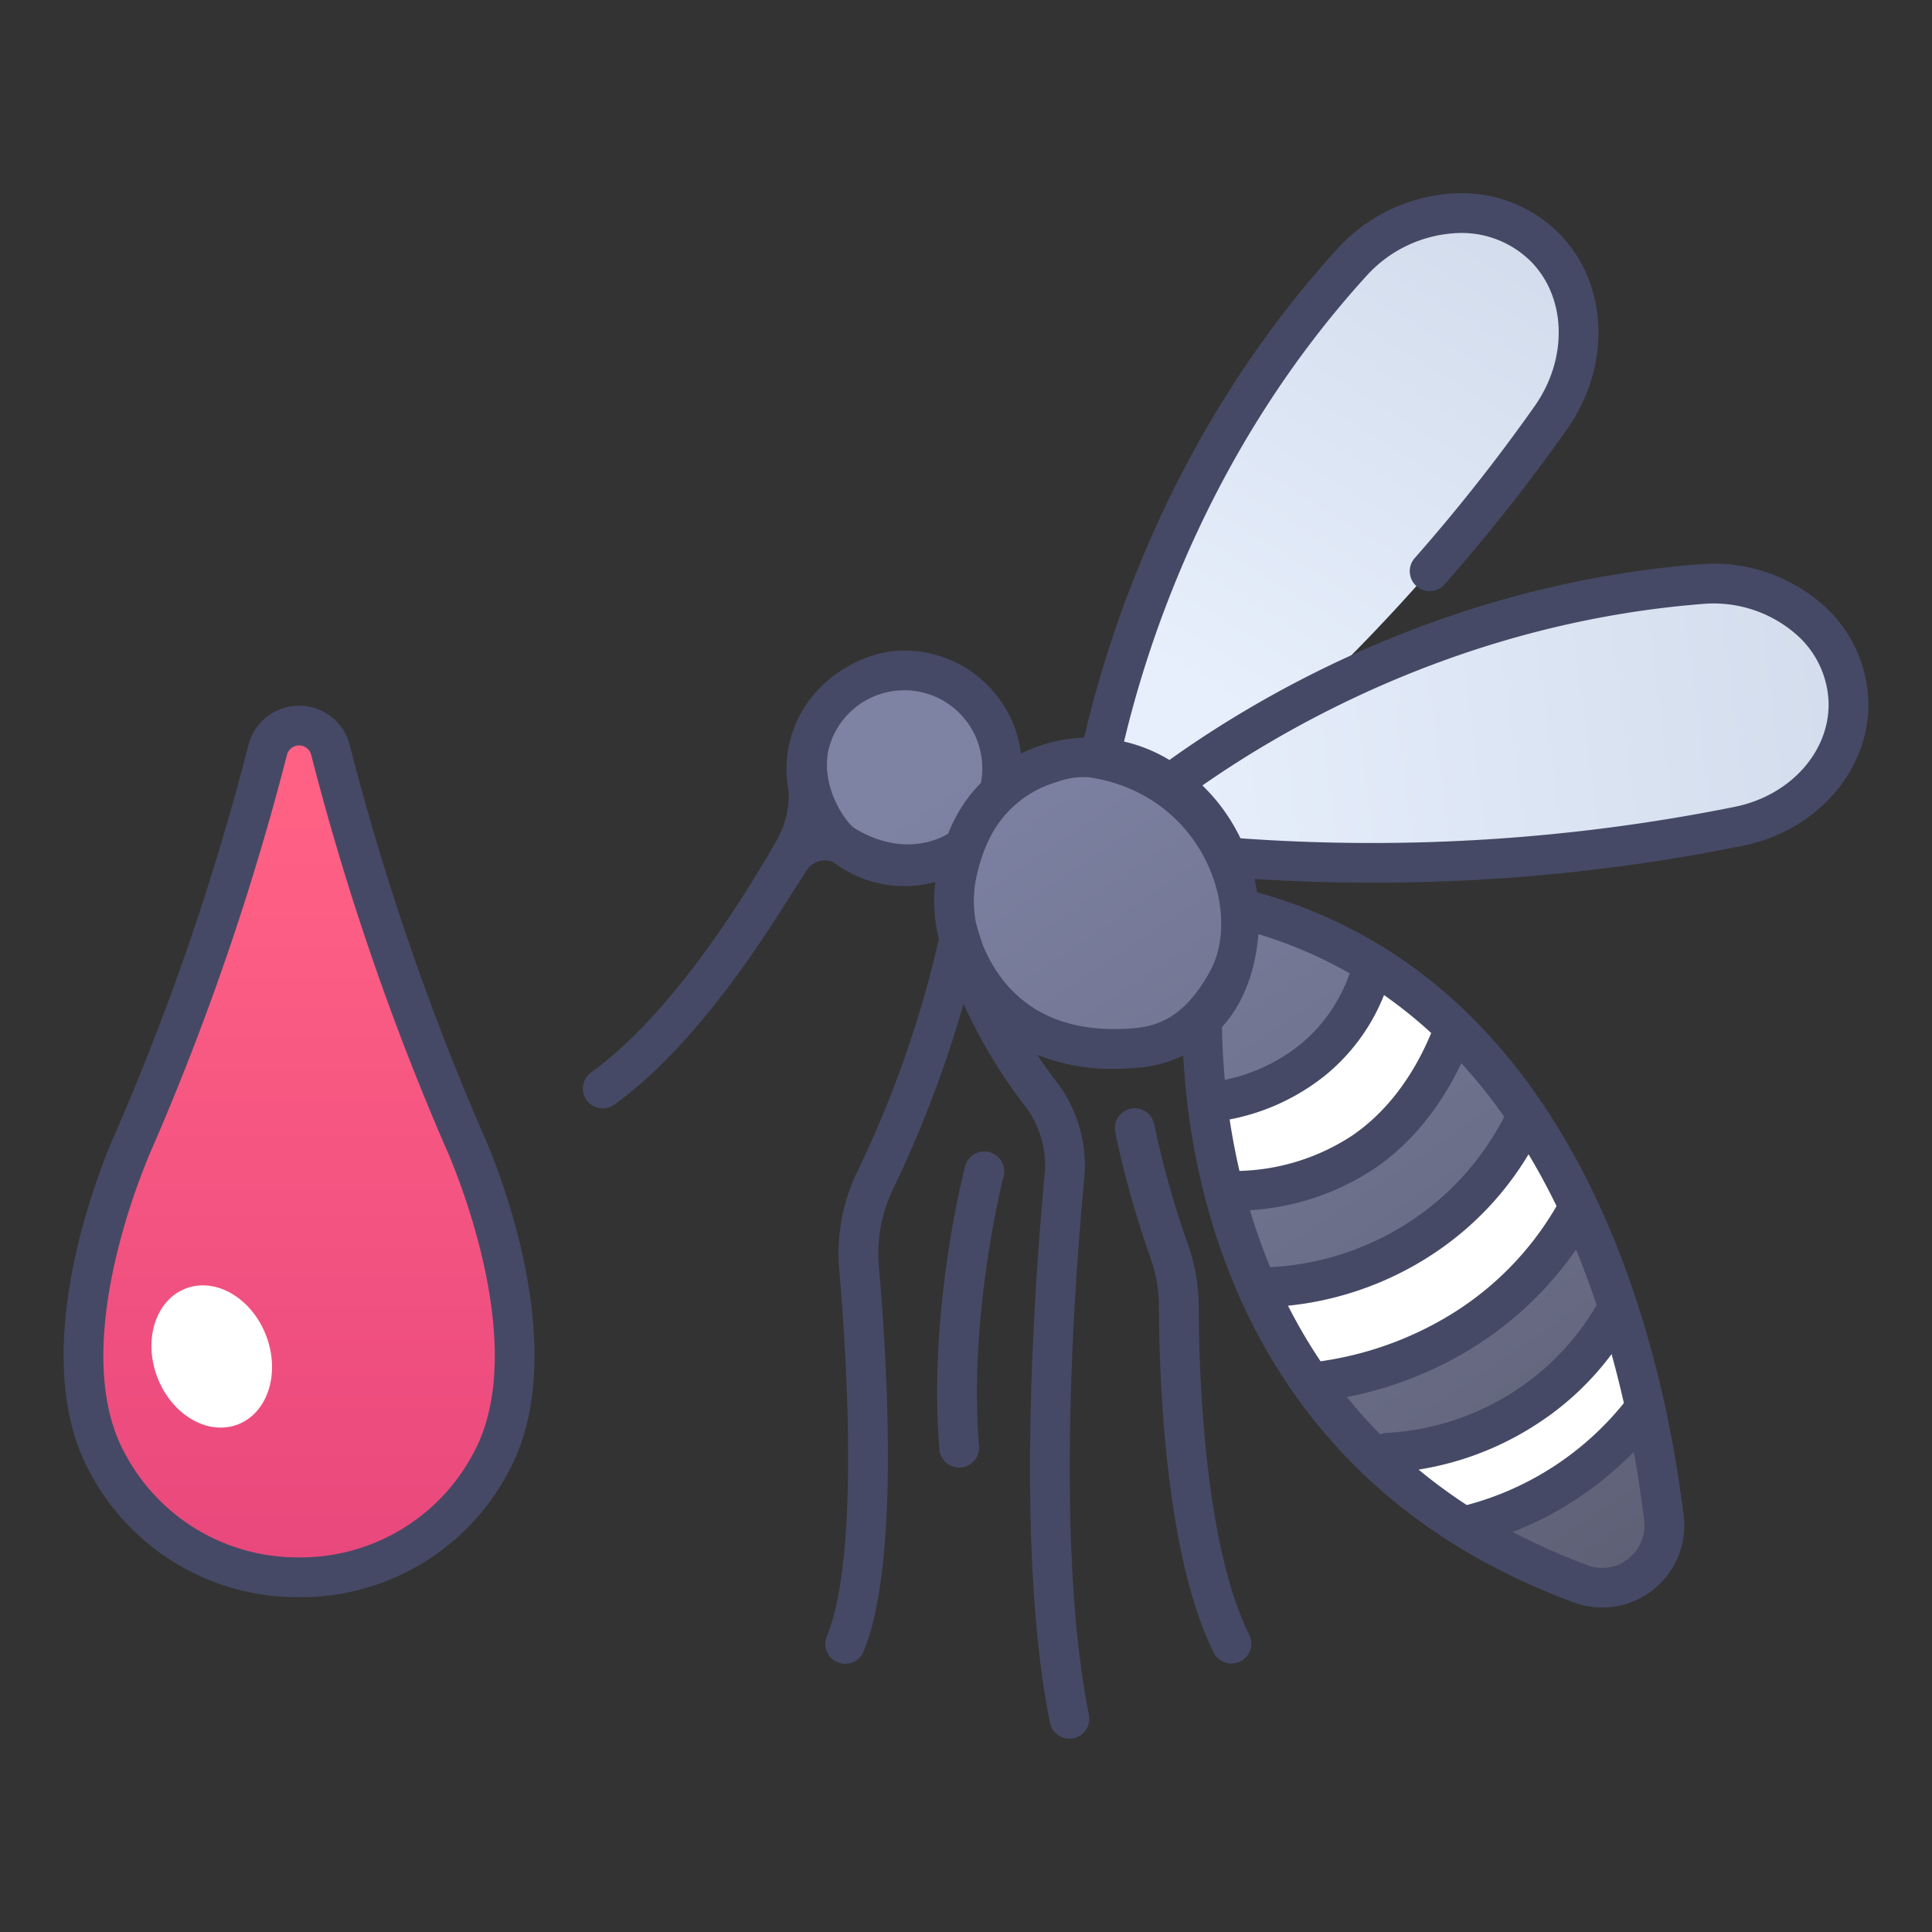 <?xml version="1.0" ?><svg id="icons" viewBox="0 0 340 340" xmlns="http://www.w3.org/2000/svg" xmlns:xlink="http://www.w3.org/1999/xlink"><rect x="0" y="0" width="340" height="340" fill="#333333" stroke="none"/><defs><linearGradient gradientUnits="userSpaceOnUse" id="linear-gradient" x1="214.421" x2="287.368" y1="123.687" y2="4.875"><stop offset="0" stop-color="#e7effc"/><stop offset="1" stop-color="#c9d4e5"/></linearGradient><linearGradient id="linear-gradient-2" x1="203.857" x2="380.328" xlink:href="#linear-gradient" y1="137.135" y2="114.421"/><linearGradient gradientUnits="userSpaceOnUse" id="linear-gradient-3" x1="185.542" x2="313.976" y1="125.024" y2="314.768"><stop offset="0" stop-color="#7e82a3"/><stop offset="1" stop-color="#55586a"/></linearGradient><linearGradient id="linear-gradient-4" x1="162.701" x2="291.136" xlink:href="#linear-gradient-3" y1="140.484" y2="330.229"/><linearGradient id="linear-gradient-5" x1="174.689" x2="303.123" xlink:href="#linear-gradient-3" y1="132.37" y2="322.115"/><linearGradient gradientUnits="userSpaceOnUse" id="linear-gradient-6" x1="52.631" x2="52.631" y1="143.033" y2="316.854"><stop offset="0" stop-color="#ff6185"/><stop offset="1" stop-color="#e2407a"/></linearGradient></defs><title/><path d="M191.19,147.909s4.439-55.132,46.532-101.53c9.661-10.649,25.325-11.895,34.25-2.755h0c7.417,7.6,7.827,20.088.976,29.844a338.354,338.354,0,0,1-67.678,70.826Z" style="fill:url(#linear-gradient)"/><path d="M198.8,143.654s39.81-36.04,100.442-40.859c13.916-1.106,25.824,8.432,26.056,20.832h0c.193,10.308-7.825,19.414-19.16,21.758a328.55,328.55,0,0,1-94.975,5.077Z" style="fill:url(#linear-gradient-2)"/><path d="M211.831,171.934a106.641,106.641,0,0,0,.652,22.152c3.53,5.391,4.685,10.575,2.942,15.506a109.878,109.878,0,0,0,5.868,16.951c5.26,3.779,8.121,9.637,9.48,16.8A92.182,92.182,0,0,0,243.084,257.5c7,3.011,12.147,6.616,14.451,11.136a110.4,110.4,0,0,0,20.679,10.107,10.952,10.952,0,0,0,14.6-11.641c-.68-5.516-1.718-12.115-3.3-19.3-3.563-4.757-5.569-10.067-4.417-16.5a154.434,154.434,0,0,0-7.314-18.77c-6.253-2.653-9.33-7.976-9.063-16.11a97.614,97.614,0,0,0-12.766-15.456c-6.373-.693-10.927-4.824-14.274-11.235a82,82,0,0,0-23.649-9.931Z" style="fill:url(#linear-gradient-3)"/><circle cx="159.133" cy="135.212" r="17.236" style="fill:url(#linear-gradient-4)"/><path d="M170.725,146.581a32.8,32.8,0,0,0-2.368,7.288,23.216,23.216,0,0,0,.973,12.784c2.924,7.744,10.715,19.6,30.824,17.75a18.69,18.69,0,0,0,15.635-11.209q.174-.414.339-.847a29.234,29.234,0,0,0-11.635-35.3q-.225-.141-.454-.281C192.174,129.539,176.546,133.964,170.725,146.581Z" style="fill:url(#linear-gradient-5)"/><path d="M255.949,180.966a83.4,83.4,0,0,0-14.27-11.237,32.009,32.009,0,0,1-10.52,16.688,35.832,35.832,0,0,1-18.673,7.669,121.831,121.831,0,0,0,2.944,15.5c6.125.118,15.747-.881,24.512-6.862C248.8,196.685,253.534,187.555,255.949,180.966Z" style="fill:#fff"/><path d="M268.715,196.421a52.615,52.615,0,0,1-47.417,30.12,97.769,97.769,0,0,0,9.481,16.794,64.539,64.539,0,0,0,26.476-9.091,57.364,57.364,0,0,0,20.524-21.714A122.234,122.234,0,0,0,268.715,196.421Z" style="fill:#fff"/><path d="M289.512,247.8c-1.157-5.249-2.6-10.811-4.417-16.5a49.237,49.237,0,0,1-42,26.192,95.493,95.493,0,0,0,14.45,11.133,56.391,56.391,0,0,0,31.97-20.826Z" style="fill:#fff"/><path d="M81.62,200.507a457.332,457.332,0,0,1-23.466-68.529,5.7,5.7,0,0,0-11.045,0,457.446,457.446,0,0,1-23.466,68.529s-16.278,35.232-4.906,56.638c.115.216.23.429.347.64,14.569,26.387,52.525,26.387,67.1,0q.175-.317.346-.64C97.9,235.739,81.62,200.507,81.62,200.507Z" style="fill:url(#linear-gradient-6)"/><ellipse cx="37.265" cy="238.719" rx="10.249" ry="12.811" style="fill:#fff" transform="translate(-82.764 29.032) rotate(-20.915)"/><path d="M320.831,106.472a29.11,29.11,0,0,0-21.865-7.165c-43.8,3.48-76.744,22.677-93.166,34.438a27.274,27.274,0,0,0-7.985-3.243c4.557-19.173,15.8-52.339,42.5-81.772a22.884,22.884,0,0,1,16.328-7.722,17.278,17.278,0,0,1,12.825,5.061c6.215,6.367,6.474,17.045.616,25.388a315.147,315.147,0,0,1-21.12,26.76,3.5,3.5,0,1,0,5.26,4.62A322.816,322.816,0,0,0,275.813,75.48c7.793-11.1,7.231-25.525-1.337-34.3a24.156,24.156,0,0,0-17.962-7.17,29.9,29.9,0,0,0-21.383,10.018c-28.171,31.052-39.761,66.057-44.342,85.788a26.989,26.989,0,0,0-6.976,1.154,26.456,26.456,0,0,0-4.124,1.65,20.754,20.754,0,0,0-20.556-18.143c-8.979,0-20.527,7.626-20.736,20.736a19.146,19.146,0,0,0,.4,4.028,16.217,16.217,0,0,1-2.115,8.646c-1.216,2.129-2.67,4.593-4.32,7.252l-.108.168c-.006.009-.009.02-.015.029-6.889,11.076-17.177,25.472-28.2,33.374a3.5,3.5,0,1,0,4.078,5.69c11.948-8.564,22.865-23.8,30.1-35.414l3.747-5.825a3.787,3.787,0,0,1,2.456-1.675,3.873,3.873,0,0,1,2.169.195,20.72,20.72,0,0,0,4.979,2.817l.265.121a3.479,3.479,0,0,0,.5.16,20.607,20.607,0,0,0,6.805,1.171,20.825,20.825,0,0,0,5.465-.731,26.847,26.847,0,0,0,.319,8.667v.008l0,.009c.09.441.2.878.307,1.313a191.848,191.848,0,0,1-14.335,40.922,33.111,33.111,0,0,0-3.21,17.208c1.282,14.759,3.635,50.6-2.173,64.606a3.5,3.5,0,1,0,6.467,2.681c6.169-14.878,4.327-48.923,2.68-67.893a26.124,26.124,0,0,1,2.542-13.566,206.23,206.23,0,0,0,12.366-32.5,92.259,92.259,0,0,0,10.775,17.908,17.2,17.2,0,0,1,3.5,12.162c-1.769,18.793-5.219,65.809.93,96.437a3.5,3.5,0,0,0,6.863-1.378c-5.966-29.717-2.564-75.918-.824-94.4a24.184,24.184,0,0,0-4.929-17.094c-1.212-1.571-2.326-3.142-3.357-4.7A34.823,34.823,0,0,0,196,188.1q2.14,0,4.478-.211a22.957,22.957,0,0,0,7.749-2.123c1.365,25.46,11.658,75.15,68.777,96.258a14.451,14.451,0,0,0,19.289-15.353c-1.94-15.736-6.586-38.99-17.7-60.409-13.412-25.849-32.717-42.406-57.379-49.241-.116-.783-.263-1.56-.434-2.331,7.109.435,13.992.642,20.59.642a326.143,326.143,0,0,0,65.481-6.52c12.942-2.676,22.174-13.3,21.95-25.25A23.546,23.546,0,0,0,320.831,106.472Zm-170.6,39.184c-2.212-1.888-6.183-8.443-4.142-14.731a13.731,13.731,0,0,1,26.778,4.287,13.886,13.886,0,0,1-.218,2.455c0,.028,0,.055-.006.083a26.15,26.15,0,0,0-5.1,7.364c-.245.53-.469,1.071-.688,1.615C166.6,146.808,159.719,151.533,150.233,145.656Zm49.6,35.262c-16.453,1.516-23.692-6.906-26.88-14.622-.748-2.176-1.119-3.592-1.2-3.924a20.065,20.065,0,0,1,.035-7.812,29.5,29.5,0,0,1,2.116-6.513,19.111,19.111,0,0,1,11.949-10.382,13.546,13.546,0,0,1,5.831-.867c19.917,2.969,27.209,23.569,21.175,34.3C209.421,177.21,205.565,180.391,199.834,180.918Zm52.035.874c-2.342,5.652-6.587,13.056-13.9,18.046a37.865,37.865,0,0,1-19.841,6.223c-.728-3.137-1.293-6.17-1.728-9.056a38.364,38.364,0,0,0,16.991-7.892,34.716,34.716,0,0,0,10.173-14A80.421,80.421,0,0,1,251.869,181.792Zm-22.942,1.93a31.233,31.233,0,0,1-13.373,6.313c-.32-3.474-.46-6.608-.5-9.294,5.175-5.625,6.17-13.261,6.409-16.357a78.887,78.887,0,0,1,16.056,6.908A27.965,27.965,0,0,1,228.927,183.722Zm45,28.533A54.2,54.2,0,0,1,255.4,231.279a60.054,60.054,0,0,1-23,8.285,93.349,93.349,0,0,1-5.733-9.78,56.813,56.813,0,0,0,25.513-9.1A54.588,54.588,0,0,0,269,203.136C270.786,206.114,272.425,209.163,273.929,212.255Zm-36.9,33.6a65.831,65.831,0,0,0,22.089-8.642A61.763,61.763,0,0,0,277.353,219.9c1.336,3.243,2.541,6.506,3.627,9.755a44.7,44.7,0,0,1-14.04,14.894,45.753,45.753,0,0,1-22.947,7.62,3.467,3.467,0,0,0-1.11.255Q239.724,249.214,237.025,245.85Zm48.749,1.067a52.951,52.951,0,0,1-27.64,17.944,93.154,93.154,0,0,1-8.485-6.241,53.354,53.354,0,0,0,21.109-8.207A50.427,50.427,0,0,0,283.612,238.3C284.417,241.216,285.137,244.1,285.774,246.917Zm.778,27.388a7.219,7.219,0,0,1-7.125,1.152,111.146,111.146,0,0,1-13.213-5.865,58.194,58.194,0,0,0,9.976-4.988,61.08,61.08,0,0,0,11.326-9.1c.77,4.254,1.367,8.3,1.827,12.025A7.432,7.432,0,0,1,286.552,274.305Zm-21.835-77.773a48.578,48.578,0,0,1-16.361,18.288,49.421,49.421,0,0,1-24.819,8.173,104.889,104.889,0,0,1-3.57-10.026,44.363,44.363,0,0,0,21.948-7.346c7.6-5.184,12.354-12.408,15.253-18.522A94.708,94.708,0,0,1,264.717,196.532Zm40.713-54.575a323.666,323.666,0,0,1-87.126,5.565,32.611,32.611,0,0,0-6.7-9.3c16.324-11.383,47.277-28.7,87.921-31.933a22.126,22.126,0,0,1,16.609,5.374,16.626,16.626,0,0,1,5.67,12.035C321.96,132.282,315.075,139.963,305.43,141.957Z" style="fill:#464965"/><path d="M174.113,202.748a3.5,3.5,0,0,0-4.27,2.5c-.268,1.02-6.515,25.276-4.528,49.8a3.5,3.5,0,0,0,3.485,3.217c.095,0,.19,0,.286-.011a3.5,3.5,0,0,0,3.206-3.772c-1.889-23.306,4.261-47.225,4.323-47.464A3.5,3.5,0,0,0,174.113,202.748Z" style="fill:#464965"/><path d="M203.952,229.934c.043,12.561,1.068,43.64,9.643,60.914a3.5,3.5,0,0,0,6.269-3.113c-7.921-15.957-8.871-45.754-8.912-57.824a32.745,32.745,0,0,0-1.878-10.876,166.127,166.127,0,0,1-5.94-21.125,3.5,3.5,0,1,0-6.871,1.335,169.82,169.82,0,0,0,6.214,22.132A25.774,25.774,0,0,1,203.952,229.934Z" style="fill:#464965"/><path d="M15.646,258.786c.125.235.251.468.374.691a41.288,41.288,0,0,0,36.612,21.6,41.284,41.284,0,0,0,36.606-21.59c.128-.231.254-.464.378-.7,11.971-22.535-3.918-57.791-4.8-59.716a456.142,456.142,0,0,1-23.27-67.966,9.2,9.2,0,0,0-17.823,0,456.006,456.006,0,0,1-23.255,67.933C19.771,200.542,3.6,236.108,15.646,258.786Zm11.2-56.874A463,463,0,0,0,50.5,132.849a2.2,2.2,0,0,1,4.265,0,463.03,463.03,0,0,0,23.651,69.062c.008.02.018.042.027.061.156.337,15.409,33.923,4.992,53.532-.1.195-.208.389-.319.588a34.376,34.376,0,0,1-30.483,17.982,34.379,34.379,0,0,1-30.488-17.99c-.107-.191-.211-.385-.316-.582C11.411,235.9,26.665,202.31,26.848,201.912Z" style="fill:#464965"/></svg>